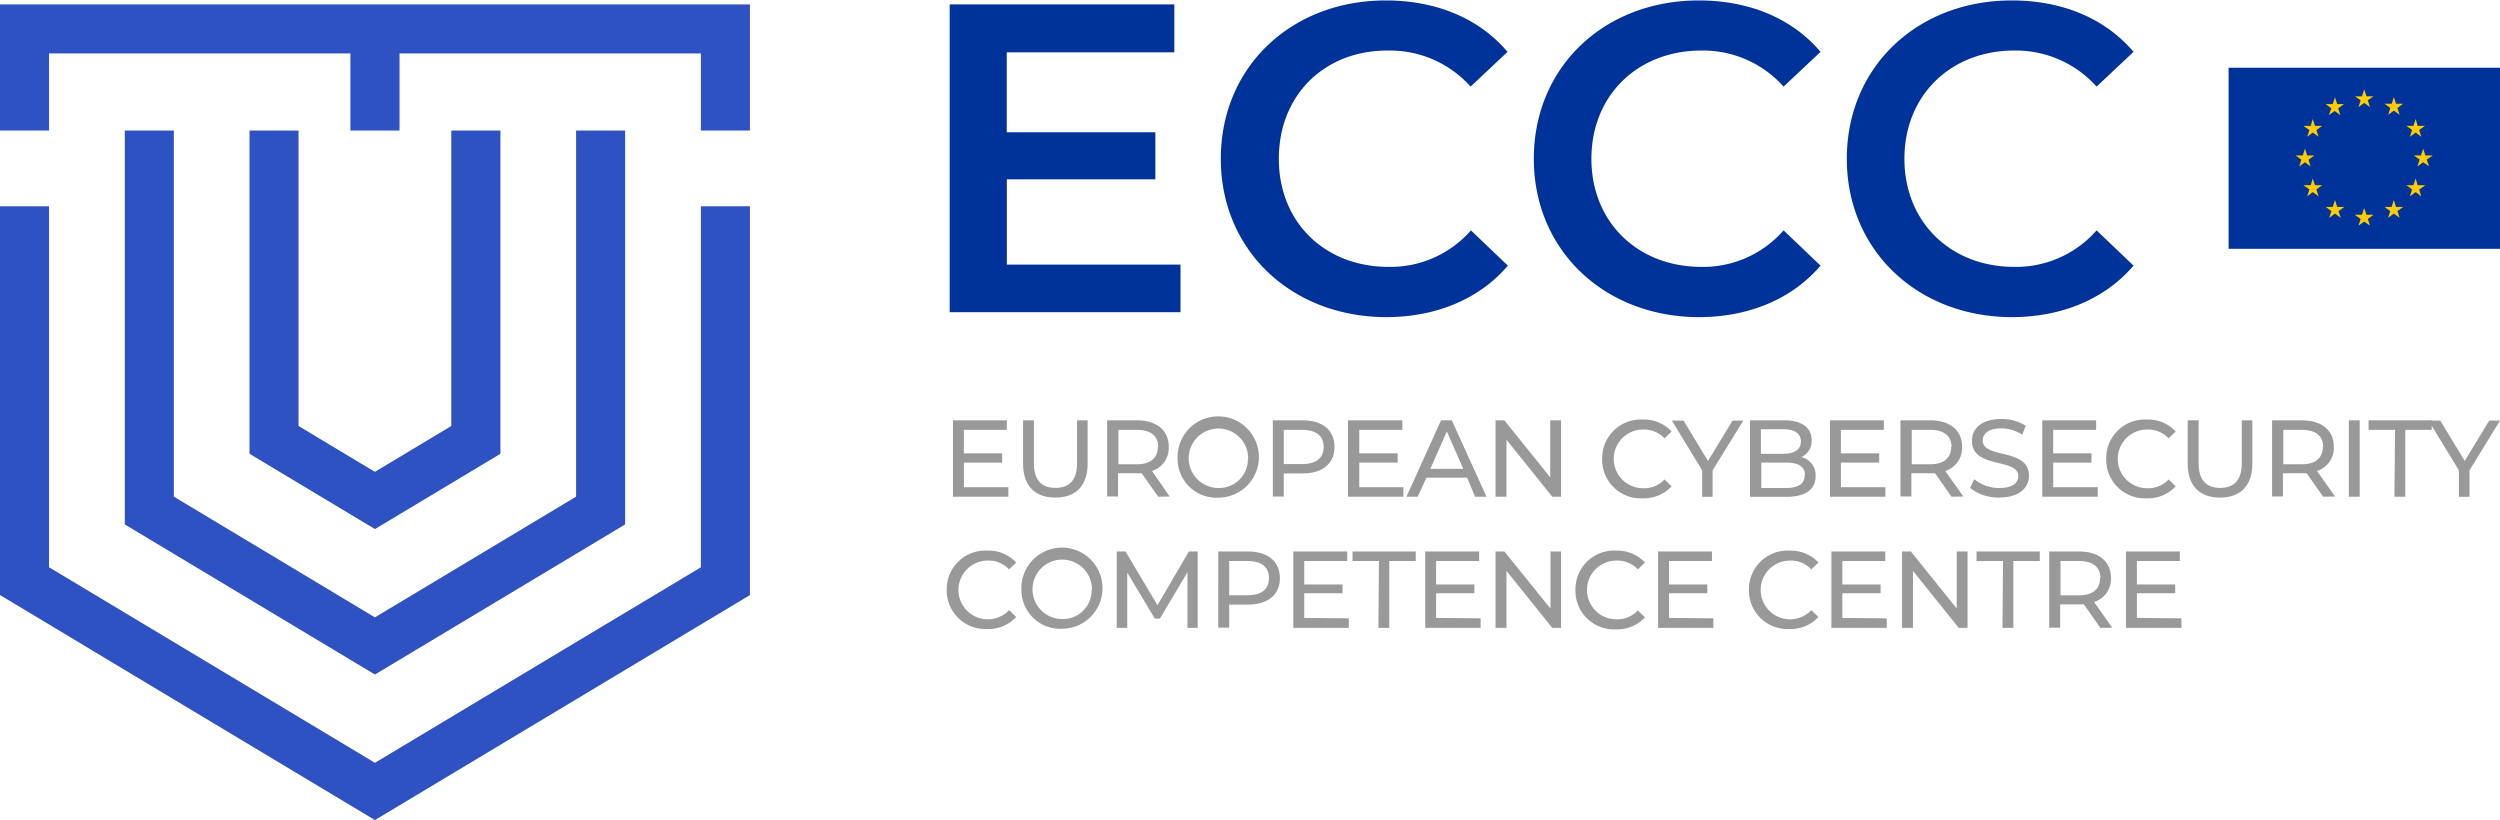<svg xmlns="http://www.w3.org/2000/svg" viewBox="0 0 283.46 92.98"><defs><style>.cls-1{fill:#999;}.cls-2{fill:#039;}.cls-3{fill:#fc0;}.cls-4{fill:#2e52c1;}</style></defs><g id="Layer_2" data-name="Layer 2"><g id="Layer_1-2" data-name="Layer 1"><path class="cls-1" d="M114.33,55.24v1.08h-6.28V47.66h6.11v1.08h-4.87V51.4h4.34v1.05h-4.34v2.79Z"/><path class="cls-1" d="M116,52.58V47.66h1.23v4.88c0,1.91.88,2.78,2.44,2.78s2.45-.87,2.45-2.78V47.66h1.2v4.92c0,2.52-1.37,3.84-3.66,3.84S116,55.1,116,52.58Z"/><path class="cls-1" d="M131.32,56.32l-1.87-2.66-.54,0h-2.14v2.63h-1.24V47.66h3.38c2.25,0,3.61,1.14,3.61,3a2.74,2.74,0,0,1-1.9,2.74l2,2.9Zm0-5.64c0-1.24-.83-1.94-2.41-1.94h-2.1v3.9h2.1C130.45,52.64,131.28,51.92,131.28,50.68Z"/><path class="cls-1" d="M133.52,52a4.61,4.61,0,1,1,4.62,4.43A4.41,4.41,0,0,1,133.52,52Zm8,0a3.37,3.37,0,1,0-3.35,3.33A3.25,3.25,0,0,0,141.49,52Z"/><path class="cls-1" d="M151.31,50.68c0,1.88-1.36,3-3.61,3h-2.14v2.62h-1.24V47.66h3.38C150,47.66,151.31,48.8,151.31,50.68Zm-1.23,0c0-1.24-.83-1.94-2.42-1.94h-2.1v3.88h2.1C149.25,52.62,150.08,51.92,150.08,50.68Z"/><path class="cls-1" d="M159.12,55.24v1.08h-6.28V47.66H159v1.08h-4.88V51.4h4.35v1.05h-4.35v2.79Z"/><path class="cls-1" d="M166.35,54.16h-4.61l-1,2.16h-1.27l3.92-8.66h1.22l3.94,8.66h-1.3Zm-.44-1-1.86-4.25-1.87,4.25Z"/><path class="cls-1" d="M177,47.66v8.66h-1l-5.19-6.46v6.46h-1.24V47.66h1l5.2,6.46V47.66Z"/><path class="cls-1" d="M181.66,52a4.38,4.38,0,0,1,4.58-4.43,4.29,4.29,0,0,1,3.3,1.35l-.81.78a3.21,3.21,0,0,0-2.43-1,3.33,3.33,0,1,0,0,6.66,3.18,3.18,0,0,0,2.43-1l.81.78a4.31,4.31,0,0,1-3.31,1.36A4.37,4.37,0,0,1,181.66,52Z"/><path class="cls-1" d="M194.18,53.33v3H193v-3l-3.44-5.64h1.33l2.77,4.57,2.78-4.57h1.22Z"/><path class="cls-1" d="M205.86,54c0,1.48-1.12,2.33-3.31,2.33h-4.13V47.66h3.88c2,0,3.11.84,3.11,2.24a2,2,0,0,1-1.17,1.93A2.09,2.09,0,0,1,205.86,54Zm-6.2-5.33v2.78h2.53c1.26,0,2-.47,2-1.39s-.72-1.39-2-1.39Zm5,5.23c0-1-.75-1.45-2.12-1.45h-2.84v2.88h2.84C203.87,55.32,204.62,54.89,204.62,53.89Z"/><path class="cls-1" d="M213.77,55.24v1.08h-6.28V47.66h6.11v1.08h-4.87V51.4h4.34v1.05h-4.34v2.79Z"/><path class="cls-1" d="M221.27,56.32l-1.87-2.66-.54,0h-2.14v2.63h-1.24V47.66h3.38c2.25,0,3.61,1.14,3.61,3a2.74,2.74,0,0,1-1.91,2.74l2.06,2.9Zm0-5.64c0-1.24-.83-1.94-2.41-1.94h-2.1v3.9h2.1C220.4,52.64,221.23,51.92,221.23,50.68Z"/><path class="cls-1" d="M223.38,55.33l.46-1a4.49,4.49,0,0,0,2.86,1c1.5,0,2.14-.58,2.14-1.34,0-2.11-5.25-.78-5.25-4,0-1.34,1-2.48,3.32-2.48a5,5,0,0,1,2.78.77l-.4,1a4.52,4.52,0,0,0-2.38-.71c-1.47,0-2.1.62-2.1,1.38,0,2.11,5.24.79,5.24,4,0,1.32-1.06,2.46-3.35,2.46A5.14,5.14,0,0,1,223.38,55.33Z"/><path class="cls-1" d="M237.85,55.24v1.08h-6.29V47.66h6.11v1.08H232.8V51.4h4.34v1.05H232.8v2.79Z"/><path class="cls-1" d="M238.81,52a4.38,4.38,0,0,1,4.59-4.43,4.27,4.27,0,0,1,3.29,1.35l-.8.78a3.23,3.23,0,0,0-2.44-1,3.33,3.33,0,1,0,0,6.66,3.2,3.2,0,0,0,2.44-1l.8.78a4.29,4.29,0,0,1-3.3,1.36A4.38,4.38,0,0,1,238.81,52Z"/><path class="cls-1" d="M248.05,52.58V47.66h1.24v4.88c0,1.91.88,2.78,2.44,2.78s2.45-.87,2.45-2.78V47.66h1.2v4.92c0,2.52-1.38,3.84-3.67,3.84S248.05,55.1,248.05,52.58Z"/><path class="cls-1" d="M263.41,56.32l-1.87-2.66c-.18,0-.36,0-.55,0h-2.14v2.63h-1.23V47.66H261c2.26,0,3.62,1.14,3.62,3a2.75,2.75,0,0,1-1.91,2.74l2.05,2.9Zm0-5.64c0-1.24-.83-1.94-2.41-1.94h-2.11v3.9H261C262.54,52.64,263.37,51.92,263.37,50.68Z"/><path class="cls-1" d="M266.32,47.66h1.23v8.66h-1.23Z"/><path class="cls-1" d="M271.56,48.74h-3V47.66h7.16v1.08h-3v7.58h-1.23Z"/><path class="cls-1" d="M280,53.33v3H278.8v-3l-3.44-5.64h1.33l2.77,4.57,2.78-4.57h1.22Z"/><path class="cls-1" d="M107.34,66.86a4.38,4.38,0,0,1,4.59-4.43,4.27,4.27,0,0,1,3.29,1.35l-.8.78a3.21,3.21,0,0,0-2.44-1,3.33,3.33,0,1,0,2.44,5.62l.8.78a4.29,4.29,0,0,1-3.3,1.36A4.38,4.38,0,0,1,107.34,66.86Z"/><path class="cls-1" d="M115.81,66.86a4.6,4.6,0,1,1,4.61,4.43A4.4,4.4,0,0,1,115.81,66.86Zm8,0a3.37,3.37,0,1,0-3.35,3.33A3.25,3.25,0,0,0,123.77,66.86Z"/><path class="cls-1" d="M134.64,71.19V64.88l-3.13,5.26h-.57l-3.13-5.22v6.27h-1.19V62.53h1l3.62,6.09,3.56-6.09h1v8.66Z"/><path class="cls-1" d="M145.12,65.55c0,1.88-1.36,3-3.61,3h-2.14v2.62h-1.24V62.53h3.38C143.76,62.53,145.12,63.67,145.12,65.55Zm-1.24,0c0-1.24-.82-1.94-2.41-1.94h-2.1v3.88h2.1C143.06,67.49,143.88,66.79,143.88,65.55Z"/><path class="cls-1" d="M152.93,70.11v1.08h-6.29V62.53h6.11v1.08h-4.87v2.66h4.34v1h-4.34v2.79Z"/><path class="cls-1" d="M156.35,63.61h-3V62.53h7.17v1.08h-3v7.58h-1.23Z"/><path class="cls-1" d="M167.88,70.11v1.08H161.6V62.53h6.11v1.08h-4.88v2.66h4.34v1h-4.34v2.79Z"/><path class="cls-1" d="M177,62.53v8.66h-1l-5.19-6.46v6.46h-1.24V62.53h1L175.8,69V62.53Z"/><path class="cls-1" d="M178.63,66.86a4.38,4.38,0,0,1,4.59-4.43,4.27,4.27,0,0,1,3.29,1.35l-.8.78a3.19,3.19,0,0,0-2.44-1,3.33,3.33,0,1,0,0,6.66,3.24,3.24,0,0,0,2.44-1l.8.78a4.29,4.29,0,0,1-3.3,1.36A4.38,4.38,0,0,1,178.63,66.86Z"/><path class="cls-1" d="M194.27,70.11v1.08H188V62.53h6.11v1.08h-4.87v2.66h4.34v1h-4.34v2.79Z"/><path class="cls-1" d="M198.3,66.86a4.38,4.38,0,0,1,4.59-4.43,4.29,4.29,0,0,1,3.29,1.35l-.8.78a3.21,3.21,0,0,0-2.44-1,3.33,3.33,0,1,0,2.44,5.62l.8.78a4.31,4.31,0,0,1-3.31,1.36A4.37,4.37,0,0,1,198.3,66.86Z"/><path class="cls-1" d="M213.93,70.11v1.08h-6.28V62.53h6.11v1.08h-4.87v2.66h4.34v1h-4.34v2.79Z"/><path class="cls-1" d="M223.09,62.53v8.66h-1l-5.19-6.46v6.46h-1.24V62.53h1l5.2,6.46V62.53Z"/><path class="cls-1" d="M227.11,63.61h-3V62.53h7.17v1.08h-3v7.58h-1.23Z"/><path class="cls-1" d="M238.15,71.19l-1.87-2.66-.55,0h-2.14v2.64h-1.24V62.53h3.38c2.25,0,3.62,1.14,3.62,3a2.74,2.74,0,0,1-1.91,2.73l2.05,2.91Zm0-5.64c0-1.24-.83-1.94-2.41-1.94h-2.11V67.5h2.11C237.28,67.5,238.11,66.79,238.11,65.55Z"/><path class="cls-1" d="M247.34,70.11v1.08h-6.29V62.53h6.11v1.08h-4.87v2.66h4.34v1h-4.34v2.79Z"/><path class="cls-2" d="M133.85,30V35.4H107.68V.5h25.47V5.93h-19V15H131v5.33H114.16V30Z"/><path class="cls-2" d="M138.42,18c0-10.42,8-17.95,18.7-17.95,5.68,0,10.57,2,13.81,5.83l-4.19,3.94a12.25,12.25,0,0,0-9.32-4.09C150.19,5.68,145,10.77,145,18s5.23,12.26,12.46,12.26a12.1,12.1,0,0,0,9.32-4.14l4.19,4c-3.24,3.79-8.13,5.84-13.86,5.84C146.4,35.9,138.42,28.37,138.42,18Z"/><path class="cls-2" d="M173.91,18c0-10.42,8-17.95,18.7-17.95,5.68,0,10.57,2,13.81,5.83l-4.19,3.94a12.25,12.25,0,0,0-9.32-4.09c-7.23,0-12.47,5.09-12.47,12.27s5.24,12.26,12.47,12.26a12.1,12.1,0,0,0,9.32-4.14l4.19,4c-3.24,3.79-8.13,5.84-13.86,5.84C181.89,35.9,173.91,28.37,173.91,18Z"/><path class="cls-2" d="M209.4,18c0-10.42,8-17.95,18.7-17.95,5.68,0,10.56,2,13.81,5.83l-4.19,3.94a12.29,12.29,0,0,0-9.33-4.09c-7.22,0-12.46,5.09-12.46,12.27s5.24,12.26,12.46,12.26a12.13,12.13,0,0,0,9.33-4.14l4.19,4c-3.25,3.79-8.13,5.84-13.87,5.84C217.38,35.9,209.4,28.37,209.4,18Z"/><rect class="cls-2" x="252.69" y="7.68" width="30.77" height="20.53"/><path class="cls-3" d="M267.41,12.15l.65-.48.66.48-.25-.78.65-.45h-.8l-.26-.79-.25.79H267l.66.45Z"/><path class="cls-3" d="M264.05,13.06l.66-.48.65.48-.25-.78.66-.48H265l-.25-.76-.26.76h-.8l.65.48Z"/><path class="cls-3" d="M262.23,13.49l-.23.78h-.83l.68.48-.25.76.63-.48.66.48-.25-.76.65-.48h-.81Z"/><path class="cls-3" d="M261.35,18.39l.63.48-.23-.76.66-.48h-.81l-.25-.78-.25.78h-.81l.65.48-.25.76Z"/><path class="cls-3" d="M262.48,21l-.25-.76L262,21h-.83l.68.48-.25.78.63-.48.66.48-.25-.78.65-.48Z"/><path class="cls-3" d="M265,23.46l-.25-.78-.26.78h-.8l.65.48-.25.76.66-.48.65.48-.25-.76.66-.48Z"/><path class="cls-3" d="M268.32,24.35l-.26-.76-.25.76H267l.66.48-.25.75.65-.45.66.45-.25-.75.65-.48Z"/><path class="cls-3" d="M271.67,23.46l-.25-.78-.25.78h-.81l.66.48-.25.76.65-.48.66.48-.25-.76.65-.48Z"/><path class="cls-3" d="M274.12,21l-.22-.76-.26.76h-.8l.65.48-.25.78.66-.48.63.48-.23-.78L275,21Z"/><path class="cls-3" d="M275.84,17.63H275l-.25-.78-.25.78h-.81l.66.46-.26.78.66-.48.66.48-.26-.78Z"/><path class="cls-3" d="M273.24,15.51l.66-.48.63.48-.23-.78.66-.46h-.84l-.22-.78-.26.78h-.8l.65.46Z"/><path class="cls-3" d="M271.42,11l-.23.76h-.83l.66.48-.23.78.63-.48.66.48-.25-.78.65-.48h-.81Z"/><polygon class="cls-4" points="0 0.5 0 14.8 5.56 14.8 5.56 6.06 39.73 6.06 39.73 14.8 45.3 14.8 45.3 6.06 79.47 6.06 79.47 14.8 85.03 14.8 85.03 0.5 0 0.5"/><polygon class="cls-4" points="79.47 64.32 42.51 86.49 5.56 64.32 5.56 23.39 0 23.39 0 67.47 42.51 92.98 85.03 67.47 85.03 23.39 79.47 23.39 79.47 64.32"/><polygon class="cls-4" points="14.15 14.8 14.15 59.46 42.51 76.48 70.88 59.46 70.88 14.8 65.32 14.8 65.32 56.31 42.51 70 19.71 56.31 19.71 14.8 14.15 14.8"/><polygon class="cls-4" points="28.29 14.8 28.29 51.45 42.51 59.99 56.74 51.45 56.74 14.8 51.17 14.8 51.17 48.3 42.51 53.5 33.85 48.3 33.85 14.8 28.29 14.8"/></g></g></svg>